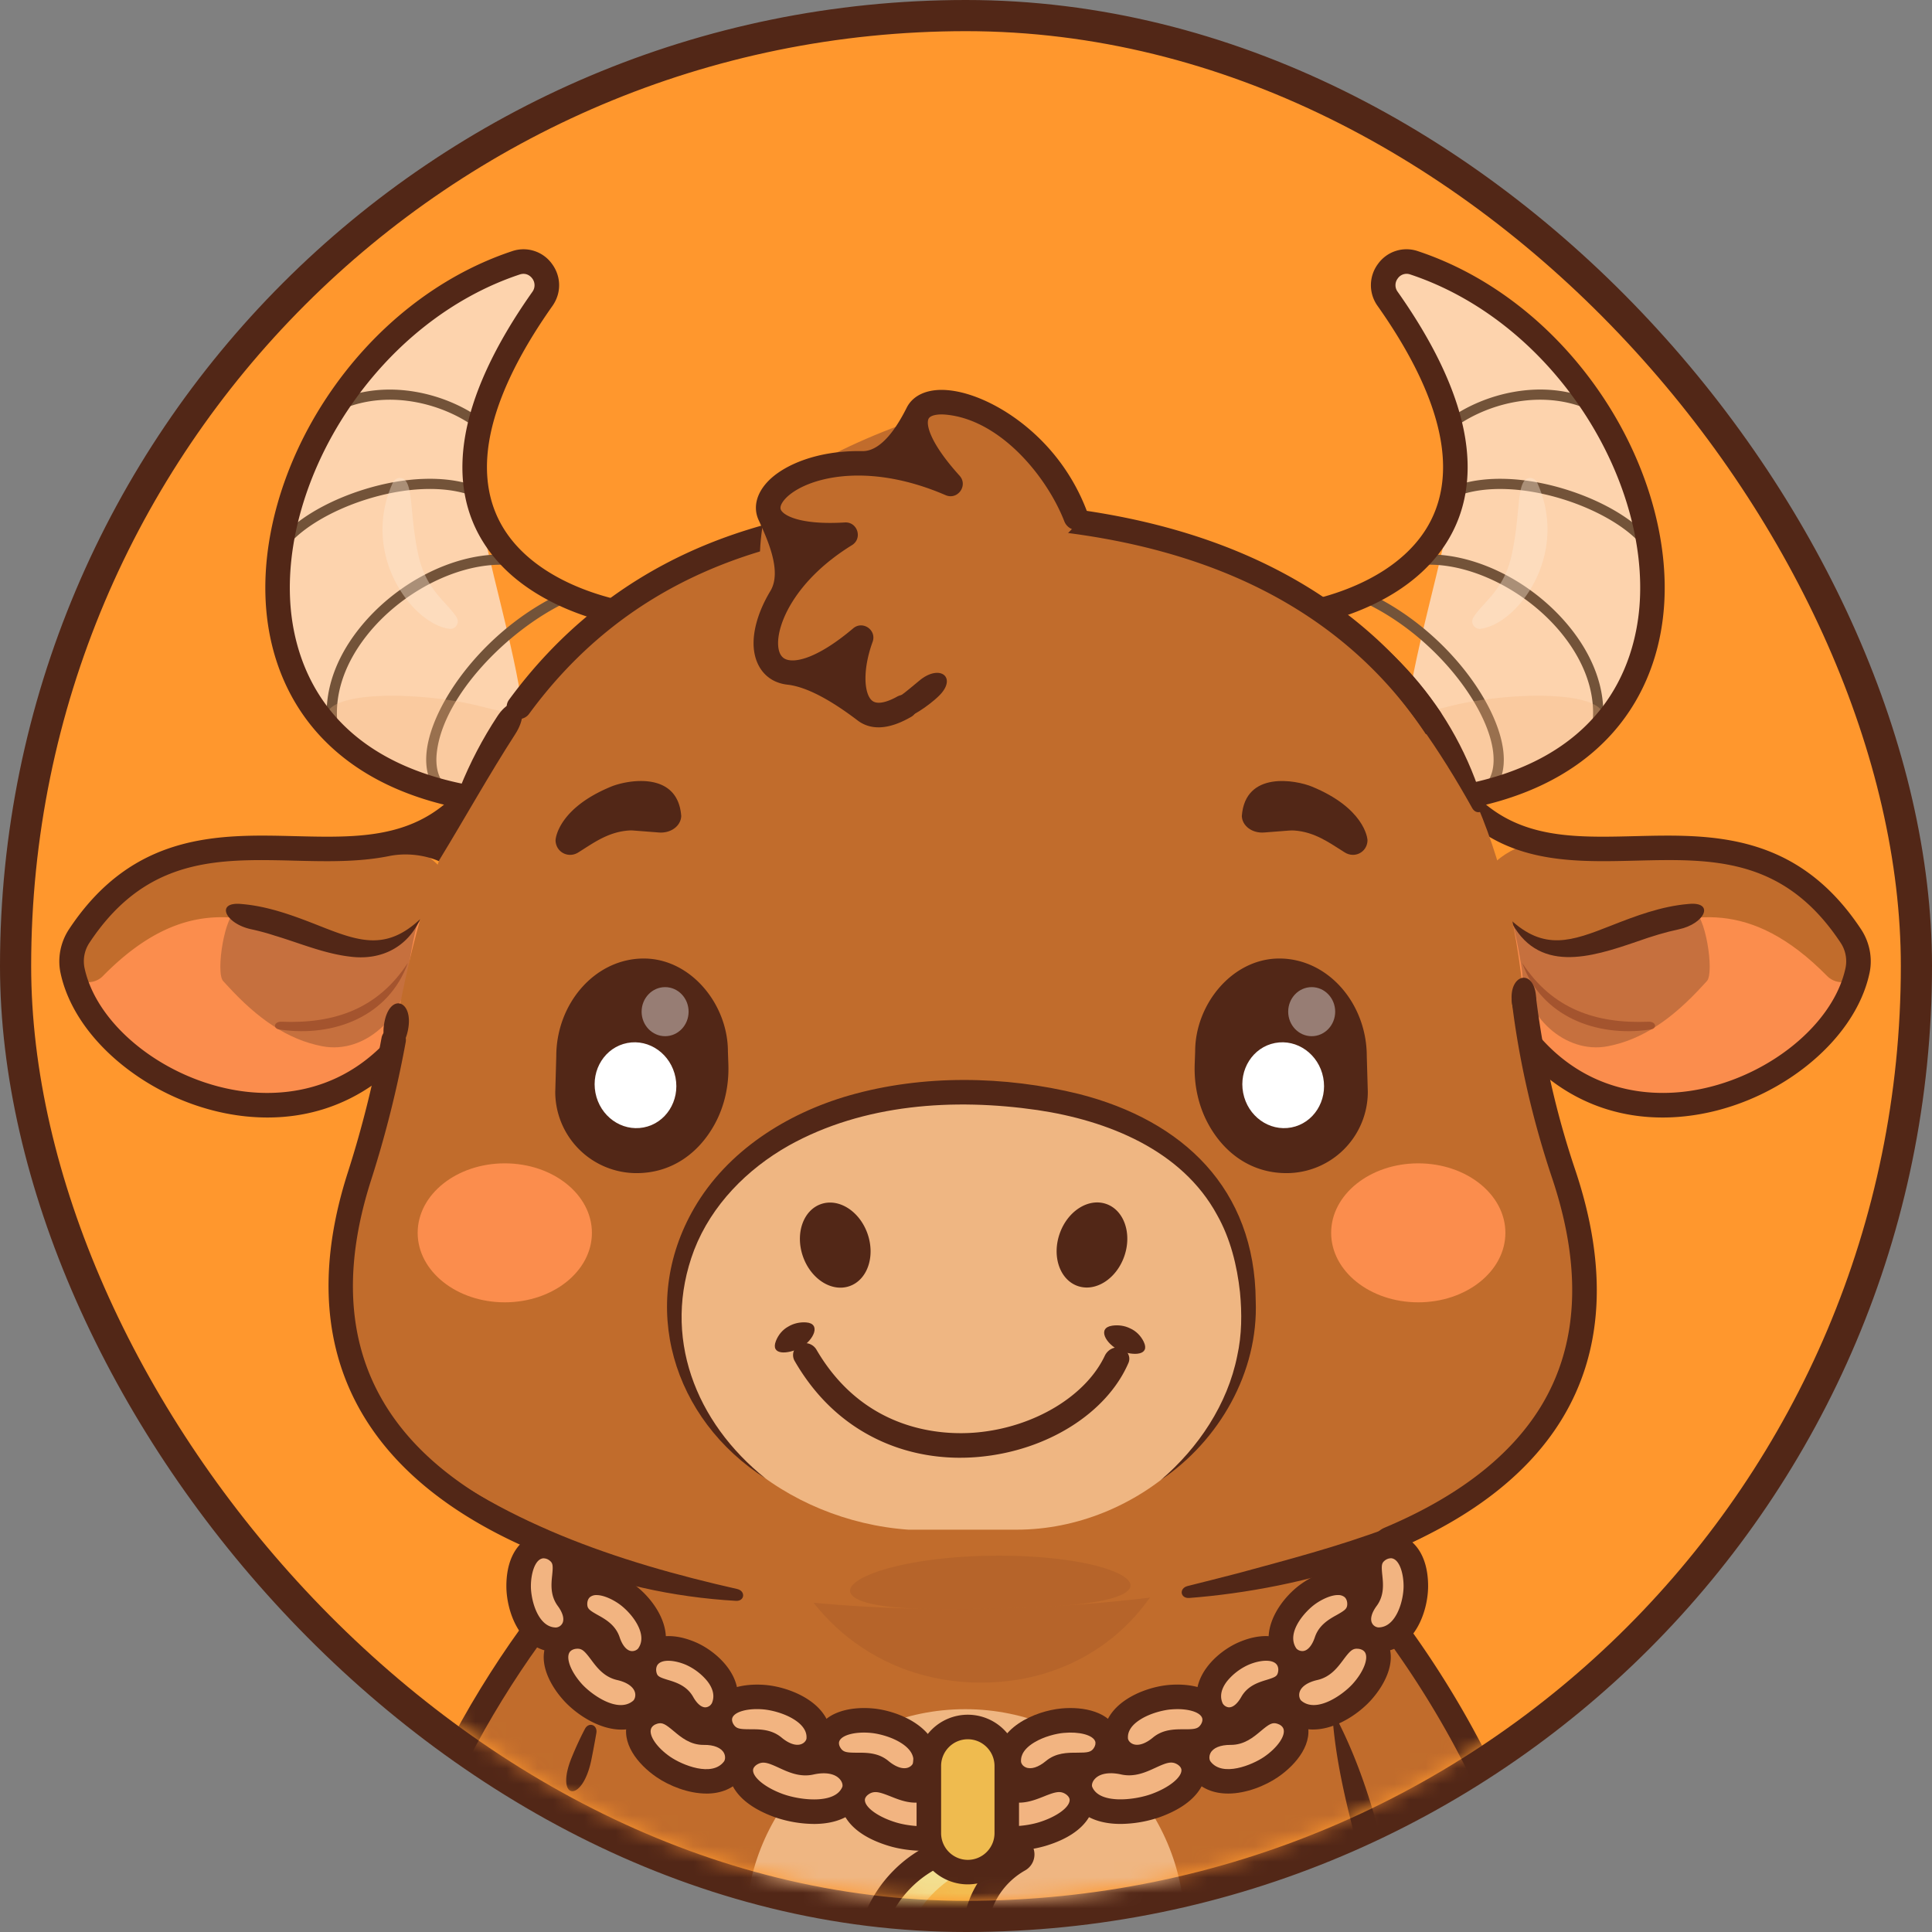 <svg xmlns="http://www.w3.org/2000/svg" width="124" height="124" fill="none" viewBox="0 0 124 124"><rect x="0" y="0" width="124" height="124" fill="#808080" stroke="none"/><rect width="122" height="122" x="1" y="1" fill="#ff972d" stroke="#522717" stroke-width="2" rx="61"/><mask id="a" width="120" height="120" x="2" y="2" maskUnits="userSpaceOnUse" style="mask-type:alpha"><rect width="120" height="120" x="2" y="2" fill="#ff972d" rx="60"/></mask><g mask="url(#a)"><path fill="#c16c2c" d="M82.107 134.314v-.002c-.271-.339-.407-.903-.437-1.576-.14-3.095 2.952-2.852 5.166-.685 7.54 7.381 19.481 1.557 19.25-10.538-.05-2.621 1.64-6.515 2.109-3.936 4.288 23.621-18.76 25.91-26.088 16.738z"/><path fill="#522717" d="M93.659 140.098zc-1.175 0-2.36-.116-3.531-.35-3.599-.722-6.666-2.477-8.637-4.944-.911-1.14-.589-3.449-.408-4.388.28-1.451.908-3.268 1.832-4.016a.787.787 0 0 1 1.21.286c1.487 3.264 3.623 5.642 6.181 6.879a9.52 9.52 0 0 0 7.197.463c2.669-.889 4.901-2.862 6.284-5.556 1.561-3.038 1.924-6.748 1.052-10.729a.8.8 0 0 1-.012-.273c.177-1.321 1.129-1.934 1.995-1.953h.048c1.034 0 1.893.781 2.098 1.917 1.853 10.211-1.19 17.935-8.352 21.193-2.136.972-4.525 1.47-6.957 1.47m-10.365-11.545c-.253.547-.497 1.289-.665 2.16-.304 1.584-.184 2.761.092 3.108 3.626 4.539 11.362 6.052 17.245 3.375 2.912-1.325 5.155-3.58 6.486-6.52 1.574-3.476 1.899-7.836.969-12.96-.084-.462-.347-.624-.552-.624h-.009c-.462.011-.397.702-.315 1.157.725 4.027.261 7.794-1.357 10.943-1.574 3.061-4.126 5.31-7.187 6.33-2.773.924-5.749.732-8.38-.539-2.556-1.237-4.725-3.445-6.326-6.431z"/><path fill="#a04322" d="m111.256 102.389-.001.001c-.581 6.11-9.082 6.226-8.765 13.915.169 4.097 4.039 5.523 6.562 4.879 12.031-4.499 2.631-18.162 2.205-18.795z"/><path fill="#8e3318" d="M102.611 114.378a8.8 8.8 0 0 0-.121 1.926c.169 4.096 4.039 5.522 6.562 4.878 1.79-.669 3.106-1.541 4.047-2.543 1.678-1.787-2.863-1.969-5.284-1.588-1.627.257-3.441-.483-5.203-2.673z"/><path fill="#522717" d="m107.967 122.178-.002.001q-.237 0-.472-.017c-3.01-.213-6.248-2.178-6.248-5.99 0-4.321 2.732-6.455 5.143-8.339 2.064-1.612 3.847-3.005 4.087-5.521.07-.736 1.023-.978 1.436-.365.196.293 1.497 2.532 2.531 5.411 1.384 3.862 1.679 7.089.874 9.592-.722 2.244-2.31 3.838-4.721 4.734a7.5 7.5 0 0 1-2.627.493zm5.736-11.828c-.587-2.385-4.411-2.788-6.347-1.276-2.333 1.823-4.537 3.546-4.537 7.098 0 1.516 1.008 4.153 4.785 4.419.791.057 1.612-.072 2.442-.381 1.959-.73 3.192-1.951 3.769-3.734.596-1.846.401-4.042-.112-6.126"/><path fill="#522717" d="M106.549 121.175c-.422.094-.834-.198-.845-.629-.042-1.588.306-3.248.976-4.751.201-.449.785-.042.668.436-.308 1.306-.438 2.705-.218 4.03.068.411-.176.823-.581.914"/><path fill="#c16c2c" d="M26.868 130.635c-5.916-6.58 6.465-27.927 14.777-33.73 1.047-.732 2.456-.771 3.5-.033 4.387 3.104-3.469 15.491-5.023 29.147-.536 4.717-4.423 7.262-9.132 6.67-1.56-.195-3.022-.83-4.122-2.054"/><path fill="#522717" d="M32.312 133.561v-.001q-.7 0-1.42-.09c-1.867-.235-3.46-1.032-4.608-2.309-1.452-1.613-2.004-4.031-1.64-7.182.493-4.292 2.759-9.989 6.215-15.63 3.27-5.335 7.134-9.854 10.335-12.089 1.34-.934 3.11-.947 4.405-.03 1.894 1.34 1.765 3.842 1.504 5.608-.345 2.331-1.257 5.184-2.314 8.488-1.519 4.748-3.24 10.127-3.885 15.784-.267 2.352-1.308 4.303-3.012 5.643-1.506 1.186-3.45 1.809-5.579 1.809zm-4.859-3.451h.001c.904 1.004 2.126 1.61 3.633 1.799 2.257.283 4.328-.213 5.832-1.395 1.365-1.073 2.202-2.658 2.421-4.583.66-5.81 2.408-11.268 3.949-16.085 1.942-6.068 3.476-10.861 1.4-12.33-.755-.535-1.8-.52-2.595.036-6.15 4.294-14.863 17.682-15.889 26.608-.308 2.684.112 4.685 1.247 5.95z"/><path fill="#522717" d="m35.095 126.015-.002.001c-1.708 0-3.15-.194-4.248-.419-2.233-.456-4.175-1.273-5.47-2.283-.343-.267-.342-.768-.034-1.075.307-.308.806-.306 1.158-.051 2.173 1.574 6.993 2.953 12.718 1.855a.81.81 0 0 1 .946.606.77.77 0 0 1-.595.93 23.4 23.4 0 0 1-4.471.435z"/><path fill="#c16c2c" d="M97.019 130.635c5.916-6.58-6.465-27.927-14.777-33.73-1.047-.732-2.456-.771-3.5-.033-4.388 3.104 3.469 15.491 5.023 29.147.536 4.717 4.423 7.262 9.132 6.67 1.56-.195 3.022-.83 4.122-2.054"/><path fill="#522717" d="M91.575 133.56c-2.129 0-4.073-.623-5.58-1.809-1.703-1.339-2.745-3.291-3.012-5.643-.643-5.655-2.365-11.036-3.884-15.783-1.057-3.305-1.97-6.158-2.315-8.489-.261-1.765-.39-4.268 1.504-5.608 1.296-.916 3.066-.905 4.405.03 3.201 2.236 7.066 6.755 10.335 12.09 3.457 5.641 5.723 11.336 6.216 15.63.362 3.152-.19 5.568-1.64 7.182-1.148 1.276-2.741 2.074-4.609 2.308q-.72.091-1.42.091zM80.447 97.123v.001c-.445 0-.882.13-1.25.391-2.075 1.468-.542 6.261 1.4 12.33 1.541 4.817 3.288 10.275 3.949 16.085.219 1.924 1.056 3.51 2.42 4.583 1.505 1.183 3.577 1.678 5.833 1.394 1.508-.188 2.731-.794 3.633-1.799 1.137-1.265 1.557-3.267 1.248-5.951-1.027-8.926-9.74-22.314-15.89-26.608a2.35 2.35 0 0 0-1.343-.426"/><path fill="#522717" d="M88.776 126.009c-1.427 0-2.924-.133-4.457-.43a.77.77 0 0 1-.595-.93.817.817 0 0 1 .946-.611c3.833.692 9.658.525 12.728-1.839.345-.265.84-.268 1.148.039s.308.807-.034 1.075c-1.975 1.54-5.542 2.695-9.735 2.695z"/><path fill="#c16c2c" d="M39.741 153.999v-.001c-3.894-14.516-5.596-25.549-4.308-32.987 2.395-13.843 22.919 9.618 21.906 23.63-.242 3.348-.621 6.502-1.198 9.011a3.76 3.76 0 0 1-2.392 2.698c-4.418 1.589-13.085 1.089-14.008-2.35z"/><path fill="#522717" d="M47.943 157.996v.002c-2.468 0-4.969-.401-6.718-1.316-1.22-.637-1.975-1.472-2.245-2.481-4.184-15.6-5.559-26.19-4.323-33.325.164-.946.695-1.703 1.581-2.253 2.115-1.31 6.398-1.391 12.731-.24 4.612.84 8.704 2.053 8.744 2.065.32.095.545.382.562.715.044.899 1.053 22.135-1.368 32.662a4.53 4.53 0 0 1-2.893 3.262c-1.604.577-3.824.908-6.07.908zm-6.58-38.848c-1.826 0-3.355.231-4.296.815-.501.311-.774.686-.859 1.182-1.195 6.902.17 17.277 4.292 32.65.152.565.641 1.068 1.455 1.493 2.895 1.513 8.474 1.418 11.528.32a2.96 2.96 0 0 0 1.89-2.135c1.297-5.636 1.577-14.673 1.562-21.747-.012-5.929-4.038-11.163-9.898-12.068-1.989-.308-3.96-.511-5.672-.511z"/><path fill="#c16c2c" d="M84.032 153.999v-.001c3.893-14.516 5.595-25.549 4.308-32.987-2.395-13.843-22.919 9.618-21.906 23.63.242 3.348.62 6.502 1.198 9.011a3.76 3.76 0 0 0 2.392 2.698c4.417 1.589 13.085 1.089 14.008-2.35z"/><path fill="#522717" d="m75.829 157.998-.003-.001c-2.246 0-4.465-.332-6.069-.908a4.53 4.53 0 0 1-2.892-3.262c-2.421-10.527-1.413-31.763-1.368-32.662a.79.79 0 0 1 .561-.715c.04-.012 4.132-1.226 8.744-2.065 6.333-1.151 10.617-1.07 12.731.24.885.55 1.418 1.307 1.582 2.253 1.235 7.134-.138 17.724-4.323 33.325-.27 1.008-1.025 1.843-2.245 2.481-1.749.915-4.249 1.316-6.716 1.316zm-8.785-36.197c-.144 3.482-.804 22.29 1.355 31.673a2.96 2.96 0 0 0 1.89 2.134c3.055 1.098 8.634 1.194 11.528-.32.813-.425 1.302-.927 1.454-1.493 4.123-15.372 5.487-25.747 4.292-32.65-.086-.496-.359-.872-.859-1.182-3.459-2.144-14.878.47-19.659 1.839z"/><path fill="#c16c2c" d="M61.784 142.989c-10.778 0-19.81-5.277-24.463-11.051-1.69-2.098-2.431-4.778-2.261-7.467.45-7.06 2.889-14.197 5.466-19.955 3.605-8.058 11.87-12.547 20.687-12.98 9.628-.471 18.858 4.077 22.395 13.045 3.055 7.745 5.439 16.39 5.14 21.675-.447 7.925-12.19 16.732-26.964 16.732z"/><path fill="#c16c2c" d="M61.784 142.989c-10.778 0-19.81-5.277-24.463-11.051-1.69-2.098-2.431-4.778-2.261-7.467.45-7.06 2.889-14.197 5.466-19.955 3.605-8.058 11.87-12.547 20.687-12.98 9.628-.471 18.858 4.077 22.395 13.045 3.055 7.745 5.439 16.39 5.14 21.675-.447 7.925-12.19 16.732-26.964 16.732z"/><path fill="#efb682" d="M61.948 137.902c7.786 0 14.097-6.313 14.097-14.101s-6.311-14.102-14.097-14.102-14.097 6.314-14.097 14.102 6.311 14.101 14.097 14.101"/><path fill="#522717" d="M89.325 131.25q0-.002-.002-.002l-.746-.068a.835.835 0 0 1-.753-.894c.261-3.701.046-7.761-.593-11.166a.803.803 0 0 1 .616-.936.773.773 0 0 1 .925.608c.717 3.804.925 8.396.553 12.458"/><path fill="#522717" d="M85.495 109.748v.003c1.352 2.473 2.266 5.087 3 7.792.359 1.388.663 2.856.747 4.324.06 1.043-.975 1.031-1.23.018-1.011-3.997-2.285-7.972-2.517-12.137M35.173 130.509a.78.78 0 0 1-.843-.722c-.35-5.323.3-9.393.99-12.451a.78.78 0 0 1 .944-.582.794.794 0 0 1 .587.949c-.663 2.943-1.284 6.853-.952 11.955a.8.8 0 0 1-.726.851M37.95 112.969c-.589 2.836-2.353 2.523-1.261-.16.27-.662.558-1.284.857-1.851.248-.46.816-.248.73.267q-.151.879-.326 1.744"/><path fill="#522717" d="M69.578 86.363c11.611 5.572 6.184 21.701-6.695 21.632-13.369-.072-18.95-17.67-6.436-22.371 4.232-1.59 8.506-1.481 13.13.739" opacity=".1"/><path fill="#fdd3ad" d="M34.813 19.183c.84-1.189-.316-2.772-1.697-2.314-16.024 5.32-23.328 31.123-2.461 34.41 6.69 1.054.383-13.792-.16-20.544-.236-2.942.915-6.733 4.318-11.552"/><path fill="#735339" d="M30.625 27.52c-2.035-1.557-5.57-2.578-8.661-1.257a.34.34 0 0 1-.44-.16.317.317 0 0 1 .155-.43c3.253-1.403 6.958-.402 9.17 1.197.098.07.115.206.043.302zM18.282 35.287h-.001l-.355-.237a.22.22 0 0 1-.058-.313c.981-1.308 3.065-2.57 5.514-3.328 2.63-.814 5.172-.898 7.041-.245.171.06.25.252.182.42a.343.343 0 0 1-.43.187c-1.736-.596-4.115-.505-6.6.264-2.391.74-4.468 2.016-5.293 3.251M21.207 47.525c-.642-2.322.013-4.87 1.843-7.175 2.286-2.879 5.89-4.76 9.07-4.762.18 0 .322.153.314.335a.34.34 0 0 1-.341.322c-2.942.017-6.404 1.836-8.53 4.514-1.622 2.043-2.253 4.275-1.793 6.318a.294.294 0 0 1-.204.35l-.358.099zM28.4 51.12c-.816-.634-1.165-1.652-1.01-2.945.374-3.108 3.76-7.789 8.617-10.086a.32.32 0 0 1 .432.162.334.334 0 0 1-.163.437c-3.686 1.768-7.799 5.94-8.235 9.564-.11.91.06 1.618.505 2.111.129.144.16.36.041.513l-.187.241z"/><path fill="#f2b481" d="M36.276 46.189c.911.056 1.438 1.132.871 1.847-.047.06-.097.11-.156.158-2.38 1.946-4.73 3.337-6.337 3.083-3.964-.624-6.912-2.062-8.976-4.017-3.25-3.078 5.021-3.036 9.346-1.883 1.55.414 3.297.692 5.252.812" opacity=".3"/><path fill="#fee9d6" fill-opacity=".4" d="M25.21 30.985c.095-.213.32-.35.549-.301.822.174.494 2.294 1.106 4.999.505 2.228 1.82 2.946 2.445 3.947a.478.478 0 0 1-.467.727c-2.363-.294-5.73-4.748-3.633-9.372"/><path fill="#522717" d="M31.053 52.095q-.27 0-.52-.04c-4.193-.66-7.502-2.228-9.836-4.66-2.096-2.184-3.345-5.06-3.613-8.32-.36-4.376 1.069-9.337 3.92-13.613 2.983-4.473 7.197-7.79 11.865-9.341a2.25 2.25 0 0 1 2.555.81c.604.815.617 1.876.033 2.705-2.295 3.25-3.664 6.198-4.074 8.764-.34 2.143-.007 4.025.99 5.598 2.693 4.247 9.679 5.387 12.832 4.83.71-.125 1.2.69.758 1.259-1.41 1.816-4.166 4.888-6.88 7.343-3.461 3.132-6.097 4.665-8.03 4.665m2.55-34.52a.8.8 0 0 0-.24.04c-4.336 1.44-8.261 4.537-11.05 8.72-2.658 3.987-3.992 8.584-3.662 12.612.3 3.65 2.276 10.002 12.125 11.554.817.129 2.845-.25 7.25-4.237a55 55 0 0 0 1.795-1.705c1.532-1.52.392-4.214-1.675-4.837-2.26-.682-5.33-2.081-7.103-4.88-1.21-1.905-1.617-4.156-1.215-6.688.446-2.806 1.907-5.977 4.342-9.424a.72.72 0 0 0-.01-.86c-.06-.08-.247-.294-.556-.294z"/><path fill="#fb8d4d" d="M28.17 63.018c1.903-4.274-4.59-8.45-9.268-8.566-4.885-.122-9.93-.247-13.813 5.616a2.92 2.92 0 0 0-.436 2.205C6.28 70 22.045 76.771 28.17 63.018"/><path fill="#c6703e" d="M26.809 59.258c-.744.708-1.543 1.571-2.568 1.61-3.488.132-6.383-2.275-9.04-2.342-.744-.019-1.387 3.904-.875 4.445q.13.138.26.281c1.96 2.147 3.888 3.478 6.107 3.9 2.732.519 5.334-1.947 5.483-4.724.015-.283.433-2.716.633-3.17"/><path fill="#c16c2c" d="M28.597 57.038c.737-1.151-2.277-3.193-3.613-2.902-6.434 1.399-14.35-2.442-19.895 5.932a2.92 2.92 0 0 0-.436 2.205c.181.866 1.328 1.006 1.948.375 9.96-10.138 15.536 4.487 21.996-5.61"/><path fill="#522717" d="M17.172 71.724q-.705 0-1.43-.076c-2.718-.289-5.439-1.393-7.662-3.112-2.243-1.734-3.734-3.9-4.197-6.1-.2-.95 0-1.971.55-2.801 4.125-6.227 9.631-6.09 14.49-5.969 5.243.131 9.768.243 12.794-6.55.323-.727 1.398-.569 1.499.22.765 6.041-.362 8.188-2.228 11.742-.623 1.186-1.33 2.53-2.1 4.261-2.401 5.392-6.621 8.385-11.716 8.385m-.408-16.52c-4.09 0-7.909.602-11.02 5.299a2.14 2.14 0 0 0-.322 1.608c.815 3.869 5.519 7.443 10.485 7.97 2.944.314 8.359-.23 11.543-7.382.79-1.776 1.509-3.144 2.144-4.352 1.236-2.353-2.005-3.93-4.61-3.405-1.975.4-4.051.348-6.1.297a82 82 0 0 0-2.12-.036"/><path fill="#522717" d="M26.973 58.987c-.82 1.803-2.49 2.652-4.44 2.419-1.704-.187-3.276-.87-4.894-1.353a15 15 0 0 0-1.51-.41c-1.691-.362-2.333-1.799-.612-1.62 1.728.144 3.369.763 4.962 1.391 2.54 1.004 4.29 1.638 6.494-.427"/><path fill="#a4542e" d="M26.174 61.806c-1.226 3.43-4.739 4.765-8.156 4.281l-.059-.007c-.474-.062-.379-.52.1-.503 3.408.136 6.185-.824 8.114-3.771"/><path fill="#fdd3ad" d="M89.06 19.183c-.839-1.189.316-2.772 1.697-2.314 16.024 5.32 23.328 31.123 2.462 34.41-6.691 1.054-.383-13.792.159-20.544.236-2.942-.915-6.733-4.318-11.552"/><path fill="#735339" d="M93.247 27.52v-.001l-.266-.348a.21.21 0 0 1 .041-.302c2.214-1.6 5.918-2.602 9.171-1.198a.32.32 0 0 1 .156.431.34.34 0 0 1-.441.16c-3.09-1.32-6.626-.299-8.661 1.257M105.591 35.288c-.824-1.236-2.902-2.512-5.294-3.252-2.484-.768-4.864-.86-6.599-.263a.343.343 0 0 1-.43-.188.314.314 0 0 1 .18-.42c1.87-.654 4.413-.568 7.042.245 2.535.785 4.678 2.108 5.613 3.466a.06.06 0 0 1-.017.082l-.494.33zM102.665 47.522l-.001.001-.358-.099a.293.293 0 0 1-.204-.35c.46-2.041-.171-4.273-1.794-6.318-2.126-2.677-5.584-4.496-8.53-4.514a.34.34 0 0 1-.34-.322.32.32 0 0 1 .314-.335c3.18.002 6.784 1.884 9.069 4.762 1.83 2.304 2.484 4.852 1.844 7.175M95.471 51.119v-.003l-.187-.241c-.118-.152-.088-.37.041-.512.445-.494.615-1.202.506-2.112-.355-2.94-3.728-7.424-8.235-9.564a.334.334 0 0 1-.163-.437.32.32 0 0 1 .431-.162c4.857 2.297 8.243 6.978 8.617 10.086.156 1.292-.193 2.31-1.01 2.945"/><path fill="#f2b481" d="M87.597 46.189c-.911.056-1.438 1.132-.871 1.847.047.06.097.11.156.158 2.38 1.946 4.73 3.337 6.337 3.083 3.964-.624 6.912-2.062 8.976-4.017 3.249-3.078-5.021-3.036-9.346-1.883-1.55.414-3.297.692-5.252.812" opacity=".3"/><path fill="#fee9d6" d="M98.663 30.985c-.096-.213-.321-.35-.549-.301-.822.174-.494 2.294-1.107 4.999-.505 2.228-1.82 2.946-2.444 3.947a.478.478 0 0 0 .467.727c2.363-.294 5.729-4.748 3.633-9.372" opacity=".4"/><path fill="#522717" d="M92.82 52.095c-1.933 0-4.568-1.534-8.03-4.665-2.714-2.457-5.469-5.529-6.88-7.343-.442-.57.048-1.384.758-1.26 3.154.557 10.14-.582 12.833-4.83.997-1.572 1.33-3.456.989-5.597-.408-2.566-1.778-5.514-4.073-8.764a2.28 2.28 0 0 1 .032-2.706 2.25 2.25 0 0 1 2.555-.81c4.667 1.55 8.882 4.867 11.865 9.342 2.851 4.276 4.281 9.237 3.92 13.613-.267 3.259-1.517 6.136-3.613 8.32-2.333 2.432-5.643 4-9.835 4.66q-.252.04-.52.04m-12.507-11.56v.001c1.464 1.713 3.509 3.894 5.533 5.727 4.405 3.986 6.434 4.367 7.25 4.237 9.849-1.552 11.824-7.905 12.125-11.554.331-4.029-1.004-8.625-3.662-12.612-2.789-4.183-6.714-7.28-11.05-8.72a.69.69 0 0 0-.795.253.71.71 0 0 0-.01.86c2.433 3.447 3.894 6.618 4.341 9.424.403 2.532-.006 4.781-1.214 6.689-1.775 2.799-4.843 4.199-7.104 4.88-1.788.539-3.727.817-5.413.814"/><path fill="#fb8d4d" d="M95.705 63.018c-1.903-4.274 4.59-8.45 9.267-8.566 4.885-.122 9.93-.247 13.813 5.616.43.65.597 1.443.437 2.205-1.627 7.726-17.393 14.498-23.517.745"/><path fill="#c6703e" d="M97.067 59.258c.743.708 1.542 1.571 2.567 1.61 3.489.132 6.383-2.275 9.04-2.342.745-.019 1.387 3.904.875 4.445q-.13.138-.26.281c-1.959 2.147-3.888 3.478-6.107 3.9-2.732.519-5.334-1.947-5.483-4.724-.015-.283-.432-2.716-.633-3.17"/><path fill="#c16c2c" d="M95.278 57.038c-.737-1.151 2.277-3.193 3.613-2.902 6.434 1.399 14.349-2.442 19.895 5.932.43.65.596 1.443.436 2.205-.182.866-1.328 1.006-1.948.375-9.961-10.138-15.536 4.487-21.996-5.61"/><path fill="#522717" d="M106.703 71.724c-5.096 0-9.314-2.993-11.716-8.385-.77-1.73-1.476-3.075-2.099-4.26-1.867-3.556-2.994-5.702-2.228-11.742.1-.79 1.175-.948 1.499-.22 3.025 6.792 7.554 6.68 12.794 6.549 4.858-.12 10.365-.258 14.489 5.969.551.83.752 1.852.551 2.802-.463 2.198-1.954 4.364-4.198 6.1-2.223 1.718-4.944 2.822-7.661 3.11q-.726.078-1.431.077M91.997 50.139c-.125 3.616.768 5.32 2.285 8.206.635 1.207 1.353 2.577 2.144 4.353 3.186 7.151 8.6 7.696 11.543 7.382 4.966-.527 9.67-4.102 10.484-7.97a2.14 2.14 0 0 0-.322-1.608c-3.643-5.5-8.255-5.386-13.139-5.264-4.705.116-9.549.237-12.995-5.099"/><path fill="#522717" d="M96.9 58.984c2.205 2.065 3.957 1.43 6.494.428 1.594-.628 3.234-1.247 4.963-1.392 1.722-.178 1.083 1.27-.611 1.627-.831.175-1.708.439-2.669.78-2.995 1.03-6.43 2.116-8.176-1.443"/><path fill="#a4542e" d="M97.7 61.806c1.924 2.945 4.715 3.91 8.115 3.771.479-.017.574.44.099.503l-.058.007c-3.416.486-6.93-.852-8.156-4.28z"/><path fill="#c16c2c" d="M23.083 75.467c1.001-3.104 1.764-6.279 2.322-9.492 4-23.057 16.115-33.011 35.677-33.011s34.31 8.631 36.649 30.5c.433 4.05 1.335 8.03 2.629 11.891 7.842 23.39-20.487 27.92-39.28 27.92-18.791 0-45.21-5.42-37.998-27.808"/><path fill="#522717" d="M63.587 99.85c8.633-.122 12.87 2.707 4.252 3.225a113 113 0 0 1-8.466.185c-8.736-.152-4.522-3.287 4.214-3.41" opacity=".1"/><path fill="#522717" d="M88.221 100.004v-.001l-.099-.259c-.254-.669.083-1.416.743-1.693 4.698-1.979 8.06-4.58 10.007-7.74 2.437-3.96 2.687-8.907.744-14.705-1.253-3.74-2.12-7.529-2.577-11.277a.78.78 0 0 1 .692-.865.796.796 0 0 1 .873.698 56 56 0 0 0 2.504 10.942c2.1 6.262 1.798 11.656-.896 16.032-2.294 3.728-6.328 6.712-11.988 8.868z"/><path fill="#522717" d="M97.036 64.326c-.217-1.802 1.38-2.212 1.549-.405.165 1.765-1.338 2.165-1.55.405M97.738 93.097h-.001c-3.805 6.365-14.458 8.936-21.406 9.464-.584.041-.672-.625-.104-.767 1.09-.274 2.177-.545 3.26-.828 6.039-1.646 13.613-3.53 18.25-7.869M25.856 92.548c6.17 5.147 13.738 7.691 21.457 9.438.552.125.492.787-.074.76-7.96-.455-16.582-3.515-21.383-10.198"/><path fill="#522717" d="M35.512 99.194a.78.78 0 0 1-1.022.434C22.947 94.79 18.743 86.366 22.332 75.224a69 69 0 0 0 2.156-8.61.793.793 0 0 1 .914-.64.78.78 0 0 1 .637.91 71 71 0 0 1-2.21 8.823c-3.342 10.375.44 17.928 11.24 22.457.401.168.603.626.443 1.03"/><path fill="#522717" d="M24.665 65.649c.353-1.97 1.919-1.468 1.514.49-.394 1.91-1.857 1.428-1.514-.49M91.522 47.132c-2.994-4.533-7.196-7.963-12.486-10.197-5.008-2.113-11.049-3.185-17.956-3.185-12.287 0-21.168 3.949-27.121 12.066a.803.803 0 0 1-1.104.191.773.773 0 0 1-.189-1.09c3.084-4.21 6.992-7.408 11.625-9.513 4.717-2.142 10.365-3.228 16.788-3.228 7.118 0 13.364 1.113 18.566 3.308C85 37.744 89.3 41.171 92.438 45.68c.223.32.133.76-.193.975z"/><path fill="#522717" d="M83.139 38.118c5.826 2.06 10.341 7.537 12.066 13.484.15.52-.446.74-.713.268-2.076-3.73-4.488-7.249-7.505-10.275-1.216-1.232-2.515-2.348-3.848-3.476zM28.19 55.21c.526-3.095 1.843-6.37 3.73-9.236 1.115-1.69 2.25-.594 1.166 1.117-1.719 2.662-3.228 5.39-4.896 8.118"/><path fill="#efb682" d="M43.286 84.208c0-7.716 7.12-14.102 18.498-14.102 5.121 0 18.352 1.202 18.352 14.102 0 7.716-7.17 13.97-14.884 13.97h-6.95c-7.807-.553-15.016-6.254-15.016-13.97"/><path fill="#522717" d="M54.523 82.547c1.146-.398 1.665-1.9 1.16-3.354s-1.844-2.31-2.99-1.912-1.665 1.9-1.16 3.355c.506 1.454 1.844 2.31 2.99 1.911M72.16 80.627c.505-1.454-.014-2.956-1.16-3.354s-2.485.457-2.99 1.911c-.506 1.455.014 2.956 1.16 3.355 1.145.398 2.484-.457 2.99-1.912M61.627 93.56v.002c-1.973 0-3.874-.441-5.558-1.298-2.1-1.067-3.804-2.722-5.072-4.924a.757.757 0 0 1 .327-1.049c.387-.197.86-.04 1.079.336 3.106 5.325 8.173 5.5 10.269 5.313 3.707-.329 7.021-2.347 8.235-4.922.186-.393.62-.63 1.037-.505.415.126.654.568.481.966-1.383 3.205-5.207 5.637-9.614 6.029a13 13 0 0 1-1.184.053"/><path fill="#522717" d="M73.406 86.117c.425.877-.65.928-1.553.559-.886-.425-1.45-1.441-.478-1.59.387-.06.8-.006 1.155.17.39.17.695.488.876.86M51.391 86.5c-.868.443-1.945.48-1.593-.429.149-.387.427-.73.801-.932.34-.204.746-.291 1.137-.264.98.068.503 1.126-.345 1.624"/><path fill="#522717" d="M49.139 94.893h-.001c-5.956-3.794-8.201-11.112-4.585-17.353 2.126-3.672 5.945-6.081 9.953-7.232 4.725-1.354 9.994-1.266 14.748-.092 6.687 1.707 11.29 6.087 11.341 13.273.18 4.578-2.344 8.973-6.088 11.498 2.407-2.054 4.282-4.856 4.902-7.97.297-1.337.307-2.721.176-4.076-.186-1.716-.617-3.452-1.468-4.961-2.267-4.181-7.048-6.07-11.538-6.735-5.362-.775-11.147-.4-15.952 2.278-2.672 1.508-4.955 3.814-6.074 6.7-2.105 5.543.081 11.078 4.586 14.67"/><path fill="#fb8d4d" d="M32.398 83.586c3.089 0 5.592-1.997 5.592-4.46s-2.503-4.46-5.592-4.46-5.591 1.997-5.591 4.46 2.503 4.46 5.591 4.46"/><path fill="#522717" d="m35.638 70.073.065-2.28c0-3.374 2.477-6.273 5.616-6.273 3.018 0 5.4 2.941 5.4 5.961l.029.828c.046 1.32-.23 2.643-.858 3.807-1.014 1.877-2.76 3.178-5.033 3.178a5.22 5.22 0 0 1-5.22-5.22"/><path fill="#fff" d="M43.356 69.16c.29 1.496-.625 2.93-2.044 3.202s-2.804-.72-3.094-2.217c-.29-1.496.625-2.93 2.044-3.203s2.804.72 3.094 2.217"/><path fill="#977d74" d="M42.688 66.505c.833 0 1.508-.705 1.508-1.574s-.675-1.575-1.508-1.575-1.508.705-1.508 1.575c0 .869.675 1.574 1.508 1.574"/><path fill="#522717" d="M37.113 54.713zc-.63.392-1.416-.007-1.456-.747-.012-.215.254-2.118 3.567-3.48 1.02-.419 4.284-1.038 4.499 1.891-.025.645-.683 1.123-1.457 1.052l-1.576-.122a2 2 0 0 0-.328-.004c-1.354.096-2.29.815-3.248 1.409"/><path fill="#fb8d4d" d="M91.027 83.586c3.088 0 5.592-1.997 5.592-4.46s-2.504-4.46-5.592-4.46-5.591 1.997-5.591 4.46 2.503 4.46 5.591 4.46"/><path fill="#522717" d="m87.789 70.073-.066-2.28c0-3.374-2.477-6.273-5.615-6.273-3.019 0-5.4 2.941-5.4 5.961l-.03.828c-.045 1.32.23 2.643.858 3.807 1.014 1.877 2.76 3.178 5.033 3.178a5.22 5.22 0 0 0 5.22-5.22"/><path fill="#fff" d="M84.927 69.16c.29 1.496-.625 2.93-2.044 3.202s-2.804-.72-3.094-2.217c-.29-1.496.625-2.93 2.044-3.203s2.804.72 3.094 2.217"/><path fill="#977d74" d="M84.187 66.505c.833 0 1.508-.705 1.508-1.574s-.675-1.575-1.508-1.575-1.508.705-1.508 1.575c0 .869.675 1.574 1.508 1.574"/><path fill="#522717" d="M86.313 54.713zc.63.392 1.416-.007 1.456-.747.012-.215-.254-2.118-3.567-3.48-1.02-.419-4.284-1.038-4.499 1.891.025.645.683 1.123 1.457 1.052l1.576-.122q.165-.014.328-.004c1.355.096 2.29.815 3.248 1.409"/><path fill="#c16c2c" d="M69.774 33.08c-1.751-3.318-4.49-5.582-6.816-6.672-2.13-.998-11.705 3.364-13.22 5.162-1.462 1.738-1.014 8.072-.526 10.29.481 2.186 7.438 4.46 9.292 3.206 1.25-.847 2.825-2.397 4.74-4.892 2.468-2.817 6.279-7.19 6.53-7.093z"/><path fill="#522717" d="M56.383 46.682c-.468 0-.924-.128-1.339-.442-1.198-.91-3.01-2.133-4.505-2.297a2.6 2.6 0 0 1-.714-.181c-.838-.35-1.365-1.148-1.448-2.19-.079-.999.257-2.293 1.068-3.64.748-1.244-.155-3.24-.757-4.56-.368-.808-.138-1.722.632-2.508.988-1.009 3.118-1.963 6.025-1.91 1.26.024 2.282-1.655 2.847-2.783.416-.832 1.383-1.244 2.657-1.127 1.584.144 3.506 1.057 5.143 2.441a12.93 12.93 0 0 1 3.845 5.534.75.75 0 0 1-.515.968c-.417.12-.852-.12-1.01-.525-1.125-2.886-4.116-6.53-7.608-6.85-.566-.05-.999.052-1.105.263-.174.35.048 1.51 1.987 3.655.567.627-.12 1.585-.896 1.25-5.155-2.224-9.02-1.067-10.246.186-.106.109-.446.486-.325.752.163.358 1.231.989 4.102.814.817-.049 1.157 1.027.46 1.457-3.67 2.265-4.843 5.105-4.735 6.461.035.453.2.741.484.86.644.268 2.119-.11 4.329-1.981.614-.52 1.521.11 1.247.868-.676 1.865-.537 3.392-.012 3.788.3.228.87.123 1.584-.273.38-.211.869-.138 1.122.216s.174.85-.2 1.07c-.658.385-1.4.685-2.116.685"/><path fill="#522717" d="M55.715 46.17c-.51-.289.155-.627.714-.799.968-.285 1.764-1.019 2.548-1.664 1.37-1.165 2.538-.19 1.213 1.025q-.094.087-.19.171c-.819.697-1.807 1.324-2.897 1.488-.506.078-.999-.002-1.388-.222"/><path fill="#f2b481" d="M33.45 101.381c-.344 1.937.976 3.644 2.75 3.632.79-.005 1.114-.939.604-1.624-.23-.307-.584-.875-.73-1.229-.474-1.139 1.04-1.831-.788-2.629-.672-.294-1.617.618-1.836 1.85"/><path fill="#522717" d="m35.685 106.03-.001-.001q-.037 0-.072-.002c-2.268-.093-3.112-2.639-3.112-4.221 0-2.077.982-3.068 1.903-3.303.625-.16 1.296-.01 1.838.413.934.727.832 1.705.765 2.353-.045.427-.066.697.062.869.701.951.855 1.966.418 2.787-.354.668-1.07 1.106-1.8 1.106zm-.79-6.014v-.001a.4.4 0 0 0-.103.014c-.472.12-.718.985-.718 1.778 0 .437.111 1.161.423 1.762.447.858.997.88 1.178.888a.51.51 0 0 0 .42-.269c.14-.265.032-.671-.296-1.115-.495-.671-.418-1.419-.36-1.966.067-.644.042-.786-.164-.947a.63.63 0 0 0-.378-.143z"/><path fill="#f2b481" d="M39.742 102.189h.001c.948.669 2.416 2.897 1.384 4.341-.459.642-1.41.37-1.674-.442-.118-.364-.38-.982-.584-1.306-.658-1.042-2.095-.203-1.695-2.156.147-.72 1.545-1.157 2.567-.437z"/><path fill="#522717" d="M40.571 107.546q-.127 0-.254-.016c-.922-.117-1.664-.826-2.038-1.948-.067-.202-.3-.341-.674-.549-.568-.318-1.427-.798-1.483-1.98-.033-.687.23-1.322.721-1.742.721-.616 2.098-.85 3.795.346 1.295.912 2.89 3.069 1.66 4.976-.365.565-1.037.913-1.728.913zm-2.281-5.17a.65.65 0 0 0-.425.131c-.117.1-.181.276-.172.471.012.263.114.364.68.68.48.267 1.136.635 1.398 1.427.175.523.445.845.743.883.195.025.39-.076.461-.189.099-.152.396-.615-.047-1.474-.31-.603-.838-1.11-1.196-1.361-.46-.324-1.023-.568-1.442-.568"/><path fill="#f2b481" d="M36.58 108.156c.863.946 3.459 2.286 4.816 1.032.603-.557.158-1.548-.744-1.746-.404-.089-1.099-.304-1.475-.489-1.21-.596-.56-2.222-2.559-1.591-.737.232-.966 1.775-.038 2.795z"/><path fill="#522717" d="M39.876 111.009h-.002c-1.419-.001-2.88-.975-3.684-1.859-.989-1.085-1.76-2.691-.963-3.943.358-.563 1.001-.921 1.72-.957 1.211-.061 1.813.745 2.253 1.334.3.402.497.651.759.711 1.246.282 2.095 1.004 2.33 1.979.19.788-.064 1.612-.646 2.098a2.68 2.68 0 0 1-1.766.638zm-2.524-2.921v.001c.618.678 2.303 1.89 3.28 1.073.1-.086.18-.297.126-.522-.09-.37-.508-.667-1.148-.812-.842-.192-1.302-.808-1.672-1.304-.425-.568-.585-.72-.913-.705-.21.011-.385.097-.47.23-.248.389.094 1.265.796 2.038z"/><path fill="#f2b481" d="M43.894 106.114zc1.02.438 2.824 2.264 2.12 3.88-.313.719-1.261.664-1.664-.061-.18-.326-.542-.864-.796-1.131-.817-.862-2.017.26-2.005-1.709.005-.726 1.244-1.451 2.344-.981z"/><path fill="#522717" d="m45.276 111.154-.001.002c-.487-.001-1.434-.186-2.155-1.468-.088-.156-.294-.234-.708-.361-.607-.186-1.525-.467-1.804-1.612-.16-.652-.03-1.317.351-1.823.57-.756 1.837-1.281 3.685-.49 1.404.601 3.332 2.342 2.526 4.451a2.07 2.07 0 0 1-1.894 1.301m-2.383-4.562c-.297 0-.547.074-.68.248-.095.126-.124.315-.078.502.058.237.16.303.736.479.513.156 1.214.371 1.62 1.094.249.442.541.682.803.665a.5.5 0 0 0 .406-.287c.064-.169.26-.682-.314-1.407a3.75 3.75 0 0 0-1.362-1.035c-.369-.158-.783-.259-1.13-.259"/><path fill="#f2b481" d="M42.293 113.005c1.056.723 3.889 1.433 4.922-.099.46-.681-.2-1.542-1.123-1.529-.413.005-1.139-.045-1.547-.139-1.315-.303-1.054-2.035-2.855-.963-.663.395-.535 1.95.603 2.729z"/><path fill="#522717" d="M45.342 115.116v-.001c-1.173 0-2.403-.506-3.203-1.054-1.21-.829-2.329-2.216-1.84-3.618.22-.63.764-1.126 1.455-1.325 1.165-.337 1.935.311 2.498.783.381.321.63.518.897.518h.042c1.259 0 2.236.507 2.683 1.392.364.723.307 1.583-.15 2.191-.61.813-1.478 1.114-2.382 1.115zm-2.314-2.354c.758.52 2.674 1.313 3.439.294.078-.106.107-.329.002-.537-.172-.339-.648-.538-1.303-.527h-.019c-.852 0-1.437-.492-1.908-.887-.542-.456-.735-.566-1.05-.476-.202.058-.354.182-.405.332-.152.437.381 1.21 1.242 1.801z"/><path fill="#f2b481" d="M48.635 109.053c1.237.117 3.797 1.333 3.617 3.088-.08.78-1.107 1.007-1.789.432-.306-.257-.88-.666-1.242-.847-1.17-.584-2.05.843-2.73-1.045-.25-.695.812-1.755 2.144-1.628"/><path fill="#522717" d="M51.184 113.56c-.667 0-1.371-.282-2.027-.828-.195-.163-.502-.169-.987-.169-.717.004-1.698.002-2.366-.967-.4-.581-.501-1.292-.27-1.904.512-1.343 2.218-1.677 3.644-1.542 1.667.159 4.27 1.249 4.156 3.502-.037.73-.525 1.404-1.244 1.719a2.25 2.25 0 0 1-.906.189m-2.934-2.572h.002c.587.001 1.297.023 1.912.534.488.407.96.555 1.296.407.212-.093.299-.268.303-.357.009-.174.035-.708-.847-1.243-.626-.379-1.408-.567-1.886-.613-1.002-.096-1.872.135-2.024.535-.048.126-.013.295.093.45.17.247.377.286 1.034.286h.115z"/><path fill="#f2b481" d="M49.576 115.558zc1.335.477 4.534.538 5.145-1.214.271-.779-.689-1.484-1.655-1.262-.433.1-1.212.214-1.67.214-1.476-.001-1.74-1.778-3.3-.307-.576.542.042 2.054 1.478 2.568z"/><path fill="#522717" d="M52.24 117.065a7.9 7.9 0 0 1-2.497-.429c-2.866-1.026-3.006-2.646-2.981-3.119.037-.695.462-1.325 1.137-1.684 1.08-.576 2.05-.126 2.76.202.463.213.862.397 1.203.321 1.366-.306 2.552-.001 3.256.834.514.612.67 1.435.397 2.098-.423 1.028-1.426 1.654-2.822 1.76q-.225.017-.45.017zm-1.966-1.91v-.001c1.093.391 3.324.656 3.787-.466.033-.08.022-.282-.147-.482-.312-.372-.935-.486-1.709-.313-.86.192-1.606-.152-2.205-.429-.69-.318-1.006-.43-1.36-.241-.184.098-.298.24-.306.379-.026.48.808 1.148 1.94 1.553"/><path fill="#f2b481" d="M55.496 110.557zc1.237.117 3.796 1.333 3.617 3.086-.08.78-1.106 1.008-1.788.433-.306-.257-.88-.665-1.243-.846-1.172-.584-2.051.845-2.73-1.043-.251-.695.81-1.754 2.143-1.629z"/><path fill="#522717" d="M58.047 115.063c-.668 0-1.372-.282-2.026-.828-.196-.162-.503-.168-.988-.169-.716.004-1.697.004-2.366-.965-.4-.582-.5-1.293-.269-1.904.512-1.343 2.218-1.678 3.643-1.544 1.667.158 4.27 1.248 4.158 3.501-.037.73-.525 1.405-1.244 1.72a2.3 2.3 0 0 1-.907.189zm-2.926-2.571c.586 0 1.294.024 1.905.534.488.405.959.553 1.296.406.212-.093.299-.268.303-.356.01-.175.035-.709-.847-1.243-.626-.379-1.407-.566-1.886-.611-1-.094-1.871.135-2.023.535-.049.128-.014.295.093.45.173.252.38.285 1.067.285z"/><path fill="#f2b481" d="M56.854 117.417c1.357.405 4.556.295 5.072-1.488.23-.792-.766-1.444-1.719-1.171-.427.122-1.199.279-1.656.303-1.474.077-1.83-1.682-3.311-.13-.546.572.152 2.049 1.614 2.486"/><path fill="#522717" d="M59.235 118.788c-.821 0-1.612-.141-2.156-.304-2.915-.871-3.142-2.482-3.144-2.954 0-.695.391-1.347 1.046-1.742 1.046-.632 2.04-.236 2.767.054.473.189.881.351 1.217.257 1.348-.378 2.549-.138 3.295.658.547.584.746 1.397.509 2.073-.368 1.049-1.336 1.728-2.725 1.909a6 6 0 0 1-.812.049zm-3.048-3.768v.001a.73.73 0 0 0-.392.112c-.178.107-.285.255-.285.394 0 .482.869 1.104 2.02 1.447 1.112.332 3.355.476 3.757-.667.029-.082.008-.284-.172-.475-.331-.354-.96-.434-1.723-.221-.848.239-1.611-.065-2.225-.311-.446-.176-.738-.28-.98-.28"/><path fill="#f2b481" d="M61.222 111.722c1.032-.062 3.3.775 3.395 2.536.042.783-.771 1.154-1.41.683-.285-.211-.813-.533-1.137-.66-1.04-.41-1.568 1.128-2.386-.641-.302-.652.426-1.852 1.538-1.918"/><path fill="#522717" d="M63.635 115.84zc-.705 0-1.32-.377-1.612-.589-.115-.084-.294-.063-.674.004-.568.099-1.516.267-2.25-.661a2.25 2.25 0 0 1-.468-1.757c.198-1.175 1.341-1.995 2.913-2.088 1.442-.084 3.81.618 4.026 2.866.077.794-.327 1.587-1.005 1.976a1.84 1.84 0 0 1-.93.248m-1.818-2.217h.001c.36 0 .75.079 1.131.356.349.255.662.347.837.247.154-.088.233-.306.219-.458-.126-1.309-1.9-1.473-2.367-1.445-.644.038-1.375.297-1.456.777a.7.7 0 0 0 .15.52c.125.157.171.186.742.087.218-.038.471-.083.741-.083z"/><path fill="#f2b481" d="M90.71 101.377c.344 1.937-.976 3.644-2.75 3.632-.79-.005-1.114-.939-.604-1.624.23-.307.584-.875.73-1.229.474-1.139-1.04-1.831.787-2.629.673-.294 1.617.618 1.836 1.85"/><path fill="#522717" d="M88.473 106.026c-.73 0-1.445-.437-1.8-1.105-.436-.822-.284-1.838.418-2.788.127-.172.106-.442.062-.868-.067-.648-.17-1.627.764-2.352.543-.423 1.215-.572 1.839-.414.919.235 1.903 1.227 1.903 3.303 0 1.584-.845 4.13-3.112 4.222zm.79-6.014v.001a.64.64 0 0 0-.38.143c-.206.162-.231.303-.163.946.056.547.135 1.295-.36 1.966-.329.444-.436.85-.296 1.115a.5.5 0 0 0 .42.269c.18-.008.73-.03 1.177-.888.314-.601.424-1.323.424-1.762 0-.792-.247-1.658-.719-1.778a.4.4 0 0 0-.102-.013z"/><path fill="#f2b481" d="M84.419 102.184h-.001c-.949.669-2.417 2.897-1.385 4.341.46.643 1.41.37 1.675-.442.118-.364.38-.981.584-1.305.658-1.043 2.095-.204 1.695-2.157-.147-.72-1.545-1.157-2.567-.437z"/><path fill="#522717" d="M83.59 107.543c-.692 0-1.363-.348-1.728-.913-1.23-1.908.366-4.064 1.66-4.976 1.696-1.195 3.073-.963 3.794-.346.491.419.755 1.054.722 1.742-.057 1.182-.915 1.662-1.483 1.979-.374.209-.608.348-.674.55-.373 1.121-1.116 1.831-2.038 1.948q-.128.016-.255.016zm2.281-5.17c-.42 0-.982.244-1.442.568-.661.465-1.892 1.826-1.243 2.836.072.111.263.212.461.189.298-.038.568-.36.743-.883.263-.792.92-1.16 1.399-1.427.565-.316.666-.417.68-.68.008-.195-.056-.371-.173-.471a.64.64 0 0 0-.424-.131z"/><path fill="#f2b481" d="M87.578 108.155v-.001c-.862.946-3.458 2.286-4.815 1.032-.603-.557-.159-1.548.743-1.746.404-.089 1.1-.304 1.476-.489 1.21-.596.56-2.222 2.558-1.591.737.232.967 1.775.039 2.795"/><path fill="#522717" d="M84.285 111.004za2.7 2.7 0 0 1-1.766-.637c-.582-.487-.836-1.311-.646-2.099.234-.975 1.083-1.695 2.329-1.978.262-.059.459-.309.76-.711.438-.589 1.04-1.396 2.252-1.334.719.035 1.361.393 1.72.956.796 1.254.025 2.859-.963 3.943-.807.884-2.267 1.858-3.685 1.859m2.803-5.184v-.002c-.298.001-.463.164-.868.706-.37.496-.83 1.114-1.672 1.304-.64.146-1.058.441-1.147.812-.054.226.025.437.126.522.978.817 2.662-.395 3.28-1.074.702-.772 1.046-1.648.797-2.037-.085-.134-.261-.22-.471-.23h-.043z"/><path fill="#f2b481" d="M80.263 106.113v.001c-1.021.438-2.825 2.264-2.12 3.88.313.719 1.26.664 1.663-.061.18-.326.542-.864.797-1.131.817-.862 2.016.26 2.005-1.709-.006-.726-1.245-1.451-2.345-.981z"/><path fill="#522717" d="M78.882 111.155v-.001q-.075 0-.134-.005a2.08 2.08 0 0 1-1.76-1.295c-.806-2.109 1.122-3.85 2.526-4.452 1.848-.792 3.116-.266 3.685.489.382.507.51 1.172.352 1.824-.279 1.145-1.196 1.426-1.805 1.612-.416.127-.621.204-.708.361-.721 1.282-1.669 1.467-2.155 1.467zm2.383-4.565c-.349 0-.762.101-1.13.259a3.76 3.76 0 0 0-1.363 1.035c-.575.725-.378 1.238-.314 1.407.05.13.216.273.406.288.26.017.554-.223.803-.665.407-.723 1.109-.937 1.62-1.094.575-.176.678-.243.736-.479.046-.189.017-.377-.079-.503-.132-.174-.382-.248-.68-.248"/><path fill="#f2b481" d="M81.868 113.004c-1.056.723-3.89 1.433-4.922-.099-.46-.681.2-1.542 1.122-1.529.413.005 1.14-.045 1.548-.139 1.315-.303 1.054-2.035 2.854-.963.664.395.535 1.95-.602 2.729z"/><path fill="#522717" d="M78.818 115.114c-.904 0-1.772-.301-2.383-1.114-.456-.607-.514-1.468-.15-2.191.448-.885 1.425-1.391 2.684-1.391h.042c.267 0 .515-.197.897-.518.563-.473 1.332-1.119 2.498-.784.691.2 1.235.696 1.454 1.325.49 1.404-.63 2.789-1.84 3.619-.8.547-2.03 1.055-3.202 1.055zm.15-3.123c-.643 0-1.109.191-1.278.527-.105.207-.076.431.003.536.764 1.018 2.682.225 3.438-.293.862-.591 1.396-1.365 1.244-1.802-.053-.149-.204-.272-.406-.331-.314-.092-.506.019-1.05.476-.474.399-1.062.889-1.926.887h-.027z"/><path fill="#f2b481" d="M75.523 109.052c-1.236.117-3.796 1.333-3.617 3.088.08.78 1.107 1.007 1.79.432.305-.257.88-.666 1.241-.847 1.17-.584 2.051.843 2.73-1.045.25-.695-.811-1.755-2.144-1.628"/><path fill="#522717" d="M72.974 113.558za2.2 2.2 0 0 1-.906-.189c-.718-.315-1.206-.989-1.243-1.719-.114-2.253 2.489-3.343 4.156-3.502 1.425-.135 3.131.199 3.643 1.542.232.61.13 1.323-.27 1.903-.668.969-1.65.968-2.365.966-.484 0-.792.007-.987.17-.654.545-1.36.827-2.027.827zm2.154-3.841-.001-.001c-.48.047-1.26.234-1.885.613-.883.535-.855 1.068-.847 1.244.004.087.09.263.304.356.336.147.808 0 1.296-.406.643-.537 1.395-.534 1.997-.534.684.005.893-.034 1.067-.286.106-.155.142-.323.093-.45-.152-.4-1.022-.631-2.022-.535z"/><path fill="#f2b481" d="M74.584 115.556v.001c-1.335.477-4.534.538-5.145-1.214-.271-.779.689-1.484 1.655-1.262.433.1 1.212.214 1.67.214 1.476-.001 1.74-1.778 3.3-.307.576.542-.041 2.054-1.478 2.568z"/><path fill="#522717" d="M71.918 117.064q-.226 0-.45-.017c-1.397-.107-2.4-.732-2.823-1.761-.273-.662-.117-1.486.398-2.097.702-.836 1.89-1.14 3.256-.835.34.078.74-.108 1.202-.321.71-.328 1.681-.777 2.76-.202.676.359 1.1.989 1.138 1.684.025.473-.116 2.094-2.981 3.12a7.9 7.9 0 0 1-2.498.429zm-.628-3.253zc-.462 0-.827.134-1.044.391-.169.2-.18.402-.146.482.462 1.122 2.694.858 3.787.466 1.13-.405 1.964-1.072 1.94-1.553-.009-.139-.123-.281-.306-.379-.353-.188-.67-.078-1.36.241-.6.277-1.344.622-2.206.429a3.2 3.2 0 0 0-.664-.079z"/><path fill="#f2b481" d="M68.661 110.556c-1.237.117-3.796 1.333-3.618 3.086.08.78 1.107 1.008 1.789.433.305-.257.88-.665 1.243-.846 1.171-.584 2.05.845 2.73-1.043.25-.695-.81-1.754-2.143-1.629z"/><path fill="#522717" d="M66.112 115.062c-.313 0-.619-.061-.907-.188-.719-.315-1.207-.991-1.243-1.72-.113-2.254 2.489-3.343 4.157-3.501 1.425-.135 3.131.199 3.643 1.544.232.611.13 1.322-.27 1.903-.668.969-1.649.969-2.365.966-.483 0-.792.006-.987.169-.655.545-1.359.827-2.026.827zm2.154-3.84c-.48.044-1.26.232-1.886.611-.883.534-.857 1.068-.847 1.242.004.088.09.264.302.357.336.147.808 0 1.296-.407.645-.536 1.394-.534 1.997-.534.686 0 .893-.034 1.068-.284.106-.155.142-.323.093-.45-.152-.4-1.023-.631-2.023-.535"/><path fill="#f2b481" d="M67.305 117.414c-1.357.405-4.556.295-5.072-1.488-.23-.792.765-1.444 1.719-1.171.427.122 1.198.279 1.656.303 1.474.077 1.83-1.682 3.311-.13.546.572-.152 2.049-1.614 2.486"/><path fill="#522717" d="M64.926 118.786c-.27 0-.544-.016-.812-.05-1.389-.181-2.356-.859-2.725-1.909-.238-.677-.038-1.49.508-2.073.748-.796 1.948-1.036 3.296-.658.336.094.745-.068 1.217-.257.726-.29 1.72-.686 2.767-.054.654.395 1.045 1.047 1.045 1.742 0 .474-.227 2.085-3.143 2.954a7.9 7.9 0 0 1-2.156.305zm-.937-3.294h-.003c-.404 0-.731.114-.94.338-.18.192-.2.392-.172.475.403 1.145 2.645 1 3.758.668 1.151-.344 2.02-.966 2.02-1.447 0-.139-.107-.287-.285-.395-.343-.207-.665-.113-1.37.169-.615.244-1.378.55-2.226.311a3 3 0 0 0-.78-.118z"/><path fill="#f3bc50" d="M55.675 126.037v-.002c0-4.238 3.406-7.673 7.606-7.673.708 0 1.394.097 2.043.281.333.093.385.547.084.719-5.245 3.001-2.93 12.307 4.82 7.139.282-.188.65.036.613.372-.413 3.845-3.64 6.838-7.561 6.838-4.2 0-7.606-3.435-7.606-7.673z"/><path fill="#f3df90" d="M69.729 128.856c.258-.309.667-.074.505.294-1.184 2.687-3.85 4.559-6.953 4.559-4.2 0-7.606-3.435-7.606-7.674 0-4.238 3.406-7.674 7.606-7.674.708 0 1.394.099 2.044.281.29.081.055.411-.244.447-3.855.468-7.196 3.183-7.196 7.34 0 3.311 6.229 9.142 11.844 2.427"/><path fill="#522717" d="M63.282 134.497c-4.628 0-8.393-3.795-8.393-8.461s3.765-8.461 8.392-8.461c.766 0 1.526.104 2.257.31a1.18 1.18 0 0 1 .262 2.159 4.76 4.76 0 0 0-2.428 4.204c.024 1.237.56 2.249 1.437 2.708 1.2.628 2.97.233 4.986-1.111a1.17 1.17 0 0 1 1.27-.028c.396.24.612.677.562 1.139-.462 4.298-4.048 7.541-8.344 7.541zm0-15.348c-3.76 0-6.82 3.09-6.82 6.887 0 3.798 3.06 6.887 6.82 6.887a6.8 6.8 0 0 0 2.932-.664c2.112-1.012-.06-2.822-2.135-3.909-1.394-.729-2.247-2.252-2.28-4.072a6.28 6.28 0 0 1 1.727-4.427c.244-.257.11-.702-.245-.702"/><path fill="#efbb4f" d="M62.115 110.842c-1.382 0-2.502 1.12-2.502 2.501v4.311a2.5 2.5 0 0 0 2.501 2.501h.001c1.381 0 2.501-1.12 2.501-2.501v-4.311a2.5 2.5 0 0 0-2.5-2.501"/><path fill="#522717" d="M62.116 120.943a3.29 3.29 0 0 1-3.288-3.29v-4.309a3.29 3.29 0 0 1 3.288-3.29 3.29 3.29 0 0 1 3.287 3.29v4.309a3.293 3.293 0 0 1-3.287 3.29m0-9.314c-.946 0-1.714.77-1.714 1.716v4.309c0 .946.77 1.716 1.714 1.716s1.714-.77 1.714-1.716v-4.309c0-.946-.77-1.716-1.714-1.716"/></g></svg>